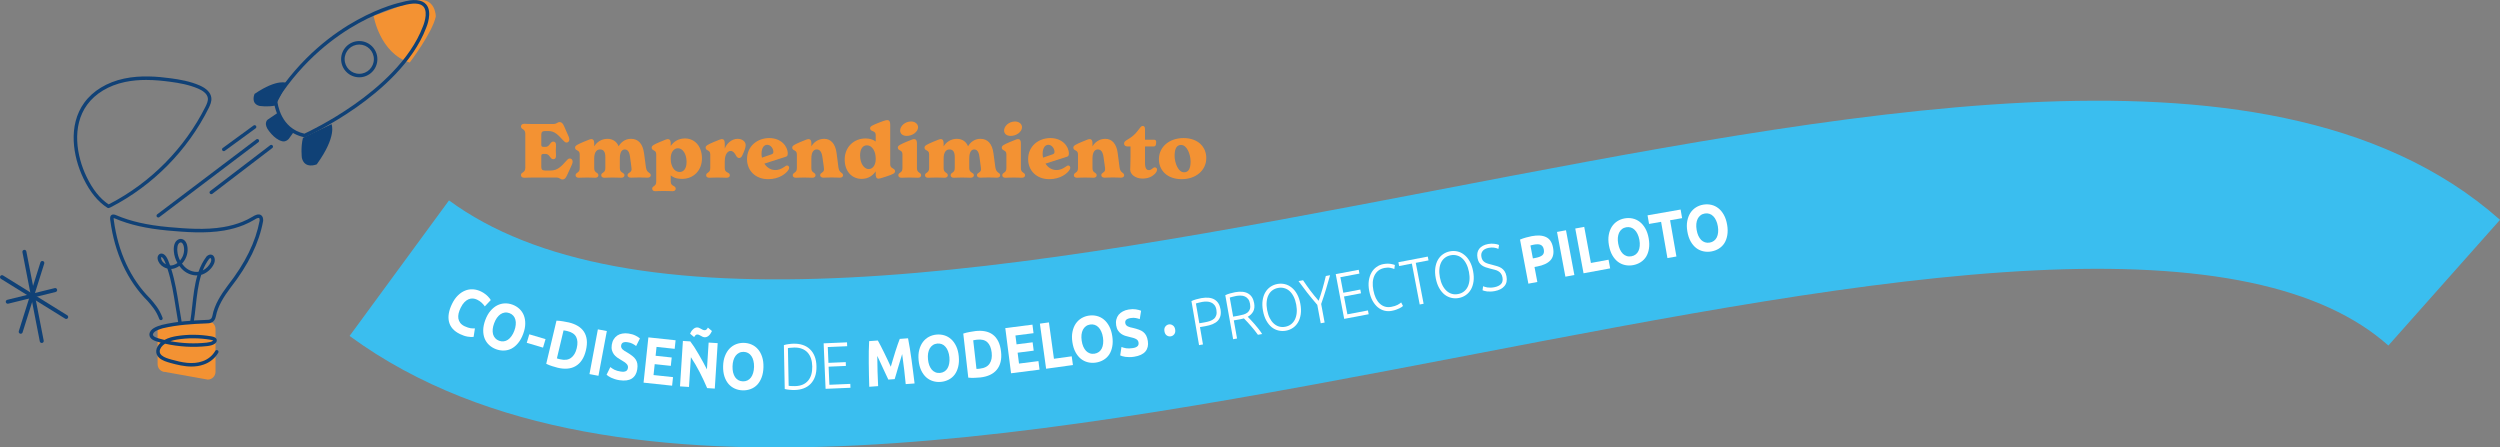 <svg xmlns:inkscape="http://www.inkscape.org/namespaces/inkscape" xmlns:sodipodi="http://sodipodi.sourceforge.net/DTD/sodipodi-0.dtd" xmlns="http://www.w3.org/2000/svg" xmlns:svg="http://www.w3.org/2000/svg" id="Capa_1" viewBox="0 0 3435.55 614.94" sodipodi:docname="Identidad RedCoe_Cinta Emprendimiento.svg" inkscape:version="1.3.2 (091e20e, 2023-11-25)"><rect x="0" y="0" width="3435.55" height="614.94" fill="#808080" stroke="none"/><defs id="defs1"><style id="style1">.cls-1{fill:#104176;}.cls-2{fill:none;stroke:#3abeef;stroke-miterlimit:10;stroke-width:231px;}.cls-3{font-family:Ubuntu-Bold, Ubuntu;}.cls-3,.cls-4{fill:#fff;font-size:90.29px;}.cls-3,.cls-5{font-weight:700;}.cls-6{letter-spacing:0em;}.cls-7{letter-spacing:0em;}.cls-4{font-family:Ubuntu-Light, Ubuntu;font-weight:300;}.cls-8,.cls-5{fill:#f39233;}.cls-5{font-family:NewSpirit-Bold, 'New Spirit';font-size:102.69px;}.cls-9{letter-spacing:0em;}</style></defs><path class="cls-2" d="M548.72,368.53c611.01,448.13,2297.51-435.39,2810.13,19.94" id="path1"></path><path d="m 35.755,1.264 q -15.259,0 -23.295,-8.487 Q 4.514,-15.71 4.514,-31.331 q 0,-7.765 2.438,-13.814 2.438,-6.14 6.681,-10.293 4.244,-4.244 10.112,-6.411 5.869,-2.167 12.731,-2.167 3.973,0 7.223,0.632 3.25,0.542 5.688,1.354 2.438,0.722 4.063,1.535 1.625,0.813 2.348,1.264 l -4.063,11.377 q -2.889,-1.535 -6.772,-2.618 -3.792,-1.083 -8.668,-1.083 -3.25,0 -6.411,1.083 -3.07,1.083 -5.508,3.521 -2.348,2.348 -3.792,6.14 -1.445,3.792 -1.445,9.21 0,4.334 0.903,8.126 0.993,3.702 3.07,6.411 2.167,2.709 5.598,4.334 3.431,1.535 8.307,1.535 3.07,0 5.508,-0.361 2.438,-0.361 4.334,-0.813 1.896,-0.542 3.341,-1.174 1.445,-0.632 2.618,-1.174 l 3.882,11.286 q -2.98,1.806 -8.397,3.25 -5.417,1.445 -12.55,1.445 z" id="text1" class="cls-3" style="font-weight:700;font-size:90.29px;font-family:Ubuntu-Bold, Ubuntu;fill:#ffffff" transform="translate(603.93 444.05) rotate(25.82) scale(.89 1)" aria-label="C"></path><path d="m 19.051,-31.331 q 0,4.605 1.083,8.307 1.174,3.702 3.25,6.411 2.167,2.618 5.237,4.063 3.07,1.445 7.043,1.445 3.882,0 6.952,-1.445 3.16,-1.445 5.237,-4.063 2.167,-2.709 3.25,-6.411 1.174,-3.702 1.174,-8.307 0,-4.605 -1.174,-8.307 -1.083,-3.792 -3.25,-6.411 -2.077,-2.709 -5.237,-4.153 -3.07,-1.445 -6.952,-1.445 -3.973,0 -7.043,1.535 -3.07,1.445 -5.237,4.153 -2.077,2.618 -3.25,6.411 -1.083,3.702 -1.083,8.216 z m 47.763,0 q 0,8.036 -2.438,14.176 -2.348,6.049 -6.501,10.203 Q 53.723,-2.889 47.944,-0.813 42.256,1.264 35.665,1.264 q -6.411,0 -12.099,-2.077 Q 17.877,-2.889 13.634,-6.952 9.39,-11.106 6.952,-17.155 4.514,-23.295 4.514,-31.331 q 0,-8.036 2.528,-14.085 2.528,-6.14 6.772,-10.293 4.334,-4.153 9.932,-6.23 5.688,-2.077 11.918,-2.077 6.411,0 12.099,2.077 5.688,2.077 9.932,6.23 4.244,4.153 6.681,10.293 2.438,6.049 2.438,14.085 z" id="text2" class="cls-3" style="font-weight:700;font-size:90.29px;font-family:Ubuntu-Bold, Ubuntu;fill:#ffffff" transform="translate(652.25 467.56) rotate(20.47) scale(.89 1)" aria-label="O"></path><path d="m 2.257,-33.046 h 26.184 v 12.189 H 2.257 Z" id="text3" class="cls-3" style="font-weight:700;font-size:90.29px;font-family:Ubuntu-Bold, Ubuntu;fill:#ffffff" transform="translate(716.02 490.51) rotate(16.54) scale(.89 1)" aria-label="-"></path><path d="m 21.308,-11.467 q 0.993,0.09 2.257,0.181 1.354,0 3.16,0 10.564,0 15.62,-5.327 5.147,-5.327 5.147,-14.717 0,-9.842 -4.876,-14.898 -4.876,-5.056 -15.44,-5.056 -1.445,0 -2.98,0.09 -1.535,0 -2.889,0.181 z m 40.721,-19.864 q 0,8.126 -2.528,14.176 -2.528,6.049 -7.223,10.022 Q 47.673,-3.16 40.992,-1.174 34.31,0.813 26.004,0.813 22.211,0.813 17.155,0.451 12.099,0.181 7.223,-0.813 V -61.758 q 4.876,-0.903 10.112,-1.174 5.327,-0.361 9.119,-0.361 8.036,0 14.537,1.806 6.591,1.806 11.286,5.688 4.695,3.882 7.223,9.932 2.528,6.049 2.528,14.537 z" id="text4" class="cls-3" style="font-weight:700;font-size:90.29px;font-family:Ubuntu-Bold, Ubuntu;fill:#ffffff" transform="translate(744.2 499.25) rotate(13.36) scale(.89 1)" aria-label="D"></path><path d="M 7.223,-62.571 H 21.308 V 0 H 7.223 Z" id="text5" class="cls-3" style="font-weight:700;font-size:90.29px;font-family:Ubuntu-Bold, Ubuntu;fill:#ffffff" transform="translate(803.76 512.92) rotate(10.62) scale(.89 1)" aria-label="I"></path><path d="m 24.288,-10.745 q 2.98,0 4.876,-0.451 1.986,-0.542 3.16,-1.354 1.174,-0.903 1.625,-2.077 0.451,-1.174 0.451,-2.618 0,-3.07 -2.889,-5.056 -2.889,-2.077 -9.932,-4.424 -3.07,-1.083 -6.14,-2.438 -3.07,-1.445 -5.508,-3.521 -2.438,-2.167 -3.973,-5.147 -1.535,-3.07 -1.535,-7.404 0,-4.334 1.625,-7.765 1.625,-3.521 4.605,-5.959 2.98,-2.438 7.223,-3.702 4.244,-1.354 9.571,-1.354 6.32,0 10.925,1.354 4.605,1.354 7.584,2.98 l -4.063,11.106 q -2.618,-1.354 -5.869,-2.348 -3.16,-1.083 -7.675,-1.083 -5.056,0 -7.313,1.445 -2.167,1.354 -2.167,4.244 0,1.716 0.813,2.889 0.813,1.174 2.257,2.167 1.535,0.903 3.431,1.716 1.986,0.722 4.334,1.535 4.876,1.806 8.487,3.612 3.612,1.716 5.959,4.063 2.438,2.348 3.612,5.508 1.174,3.16 1.174,7.675 0,8.758 -6.14,13.634 -6.14,4.785 -18.509,4.785 -4.153,0 -7.494,-0.542 Q 13.453,0.271 10.835,-0.451 8.307,-1.174 6.411,-1.986 4.605,-2.799 3.341,-3.521 l 3.973,-11.196 q 2.799,1.535 6.862,2.799 4.153,1.174 10.112,1.174 z" id="text6" class="cls-3" style="font-weight:700;font-size:90.29px;font-family:Ubuntu-Bold, Ubuntu;fill:#ffffff" transform="translate(830.1 518.02) rotate(8.53) scale(.89 1)" aria-label="S"></path><path d="M 7.223,0 V -62.571 H 49.479 v 11.828 H 21.308 v 12.279 h 25.01 v 11.557 H 21.308 v 15.078 H 51.556 V 0 Z" id="text7" class="cls-3" style="font-weight:700;font-size:90.29px;font-family:Ubuntu-Bold, Ubuntu;fill:#ffffff" transform="translate(878 525.16) rotate(6.08) scale(.89 1)" aria-label="E"></path><path d="M 49.208,0 Q 43.159,-10.745 36.116,-21.218 29.073,-31.692 21.128,-40.992 V 0 H 7.223 V -62.571 H 18.69 q 2.98,2.98 6.591,7.313 3.612,4.334 7.313,9.3 3.792,4.876 7.494,10.203 3.702,5.237 6.952,10.112 V -62.571 H 61.036 V 0 Z m 1.806,-78.733 q -0.542,1.354 -1.535,2.98 -0.903,1.625 -2.257,3.07 -1.354,1.354 -3.07,2.257 -1.716,0.903 -3.792,0.903 -1.625,0 -3.07,-0.451 -1.354,-0.542 -2.709,-1.083 -1.354,-0.632 -2.709,-1.083 -1.354,-0.542 -2.799,-0.542 -1.806,0 -2.98,1.174 -1.174,1.174 -1.896,2.709 l -6.591,-4.334 q 0.542,-1.354 1.445,-2.98 0.993,-1.625 2.348,-2.98 1.354,-1.445 3.07,-2.348 1.716,-0.903 3.792,-0.903 1.625,0 2.98,0.542 1.445,0.451 2.799,1.083 1.354,0.542 2.618,1.083 1.354,0.451 2.889,0.451 1.806,0 2.98,-1.174 1.174,-1.174 1.896,-2.709 z" id="text8" class="cls-3" style="font-weight:700;font-size:90.29px;font-family:Ubuntu-Bold, Ubuntu;fill:#ffffff" transform="translate(928.07 530.56) rotate(3.64) scale(.89 1)" aria-label="&#xD1;"></path><path d="m 19.051,-31.331 q 0,4.605 1.083,8.307 1.174,3.702 3.25,6.411 2.167,2.618 5.237,4.063 3.07,1.445 7.043,1.445 3.882,0 6.952,-1.445 3.16,-1.445 5.237,-4.063 2.167,-2.709 3.25,-6.411 1.174,-3.702 1.174,-8.307 0,-4.605 -1.174,-8.307 -1.083,-3.792 -3.25,-6.411 -2.077,-2.709 -5.237,-4.153 -3.07,-1.445 -6.952,-1.445 -3.973,0 -7.043,1.535 -3.07,1.445 -5.237,4.153 -2.077,2.618 -3.25,6.411 -1.083,3.702 -1.083,8.216 z m 47.763,0 q 0,8.036 -2.438,14.176 -2.348,6.049 -6.501,10.203 Q 53.723,-2.889 47.944,-0.813 42.256,1.264 35.665,1.264 q -6.411,0 -12.099,-2.077 Q 17.877,-2.889 13.634,-6.952 9.39,-11.106 6.952,-17.155 4.514,-23.295 4.514,-31.331 q 0,-8.036 2.528,-14.085 2.528,-6.14 6.772,-10.293 4.334,-4.153 9.932,-6.23 5.688,-2.077 11.918,-2.077 6.411,0 12.099,2.077 5.688,2.077 9.932,6.23 4.244,4.153 6.681,10.293 2.438,6.049 2.438,14.085 z" id="text9" class="cls-3" style="font-weight:700;font-size:90.29px;font-family:Ubuntu-Bold, Ubuntu;fill:#ffffff" transform="translate(988.98 534.43) rotate(1.33) scale(.89 1)" aria-label="O"></path><path d="m 57.786,-31.331 q 0,8.036 -2.528,13.995 -2.528,5.959 -7.133,9.932 -4.514,3.973 -10.835,5.959 -6.32,1.986 -13.905,1.986 -3.792,0 -7.946,-0.451 -4.153,-0.361 -7.313,-1.174 v -60.314 q 3.16,-0.903 7.313,-1.264 4.153,-0.451 7.946,-0.451 7.584,0 13.905,1.986 6.32,1.986 10.835,5.959 4.605,3.973 7.133,9.932 2.528,5.959 2.528,13.905 z M 14.266,-5.417 q 0.542,0.09 2.709,0.361 2.257,0.271 7.133,0.271 6.772,0 11.828,-1.806 5.056,-1.896 8.487,-5.327 3.431,-3.431 5.147,-8.307 1.716,-4.966 1.716,-11.106 0,-6.14 -1.716,-11.015 -1.716,-4.876 -5.147,-8.307 -3.431,-3.431 -8.487,-5.237 -5.056,-1.896 -11.828,-1.896 -4.876,0 -7.133,0.271 -2.167,0.271 -2.709,0.361 z" id="text11" class="cls-4" style="font-weight:300;font-size:90.29px;font-family:Ubuntu-Light, Ubuntu;fill:#ffffff" transform="translate(1071.2 535.81) rotate(-1.12) scale(.89 1)" aria-label="D"></path><path d="M 8.126,0 V -62.571 H 44.242 v 5.327 H 14.266 v 21.76 h 26.726 v 5.237 H 14.266 V -5.327 H 46.59 V 0 Z" id="text12" class="cls-4" style="font-weight:300;font-size:90.29px;font-family:Ubuntu-Light, Ubuntu;fill:#ffffff" transform="translate(1127.31 534.64) rotate(-2.45) scale(.89 1)" aria-label="E"></path><path d="m 23.837,-62.571 q 1.625,2.98 3.702,7.404 2.167,4.334 4.424,9.48 2.348,5.056 4.605,10.383 2.257,5.327 4.244,10.022 1.986,-4.695 4.244,-10.022 2.257,-5.327 4.515,-10.383 2.348,-5.147 4.424,-9.48 2.167,-4.424 3.792,-7.404 h 12.821 q 0.903,6.23 1.625,13.995 0.813,7.675 1.354,16.072 0.632,8.307 1.083,16.704 0.542,8.397 0.903,15.801 h -13.724 q -0.271,-9.119 -0.722,-19.864 -0.451,-10.745 -1.354,-21.67 -1.625,3.792 -3.612,8.397 -1.986,4.605 -3.973,9.21 -1.896,4.605 -3.702,8.848 -1.806,4.153 -3.07,7.133 H 35.574 Q 34.31,-10.925 32.504,-15.078 q -1.806,-4.244 -3.792,-8.848 -1.896,-4.605 -3.882,-9.21 -1.986,-4.605 -3.612,-8.397 -0.903,10.925 -1.354,21.67 Q 19.412,-9.119 19.141,0 H 5.417 q 0.361,-7.404 0.813,-15.801 0.542,-8.397 1.083,-16.704 0.632,-8.397 1.354,-16.072 0.813,-7.765 1.716,-13.995 z" id="text14" class="cls-3" style="font-weight:700;font-size:90.29px;font-family:Ubuntu-Bold, Ubuntu;fill:#ffffff" transform="translate(1189.76 531.87) rotate(-4.19) scale(.89 1)" aria-label="M"></path><path d="m 19.051,-31.331 q 0,4.605 1.083,8.307 1.174,3.702 3.25,6.411 2.167,2.618 5.237,4.063 3.07,1.445 7.043,1.445 3.882,0 6.952,-1.445 3.16,-1.445 5.237,-4.063 2.167,-2.709 3.25,-6.411 1.174,-3.702 1.174,-8.307 0,-4.605 -1.174,-8.307 -1.083,-3.792 -3.25,-6.411 -2.077,-2.709 -5.237,-4.153 -3.07,-1.445 -6.952,-1.445 -3.973,0 -7.043,1.535 -3.07,1.445 -5.237,4.153 -2.077,2.618 -3.25,6.411 -1.083,3.702 -1.083,8.216 z m 47.763,0 q 0,8.036 -2.438,14.176 -2.348,6.049 -6.501,10.203 Q 53.723,-2.889 47.944,-0.813 42.256,1.264 35.665,1.264 q -6.411,0 -12.099,-2.077 Q 17.877,-2.889 13.634,-6.952 9.39,-11.106 6.952,-17.155 4.514,-23.295 4.514,-31.331 q 0,-8.036 2.528,-14.085 2.528,-6.14 6.772,-10.293 4.334,-4.153 9.932,-6.23 5.688,-2.077 11.918,-2.077 6.411,0 12.099,2.077 5.688,2.077 9.932,6.23 4.244,4.153 6.681,10.293 2.438,6.049 2.438,14.085 z" id="text15" class="cls-3" style="font-weight:700;font-size:90.29px;font-family:Ubuntu-Bold, Ubuntu;fill:#ffffff" transform="translate(1261.36 526.56) rotate(-5.48) scale(.89 1)" aria-label="O"></path><path d="m 21.308,-11.467 q 0.993,0.09 2.257,0.181 1.354,0 3.16,0 10.564,0 15.62,-5.327 5.147,-5.327 5.147,-14.717 0,-9.842 -4.876,-14.898 -4.876,-5.056 -15.44,-5.056 -1.445,0 -2.98,0.09 -1.535,0 -2.889,0.181 z m 40.721,-19.864 q 0,8.126 -2.528,14.176 -2.528,6.049 -7.223,10.022 Q 47.673,-3.16 40.992,-1.174 34.31,0.813 26.004,0.813 22.211,0.813 17.155,0.451 12.099,0.181 7.223,-0.813 V -61.758 q 4.876,-0.903 10.112,-1.174 5.327,-0.361 9.119,-0.361 8.036,0 14.537,1.806 6.591,1.806 11.286,5.688 4.695,3.882 7.223,9.932 2.528,6.049 2.528,14.537 z" id="text16" class="cls-3" style="font-weight:700;font-size:90.29px;font-family:Ubuntu-Bold, Ubuntu;fill:#ffffff" transform="translate(1324.33 520.49) rotate(-6.49) scale(.89 1)" aria-label="D"></path><path d="M 7.223,0 V -62.571 H 49.479 v 11.828 H 21.308 v 12.279 h 25.01 v 11.557 H 21.308 v 15.078 H 51.556 V 0 Z" id="text17" class="cls-3" style="font-weight:700;font-size:90.29px;font-family:Ubuntu-Bold, Ubuntu;fill:#ffffff" transform="translate(1383.03 513.77) rotate(-7.26) scale(.89 1)" aria-label="E"></path><path d="M 49.027,-12.099 V 0 H 7.223 V -62.571 H 21.308 v 50.472 z" id="text18" class="cls-3" style="font-weight:700;font-size:90.29px;font-family:Ubuntu-Bold, Ubuntu;fill:#ffffff" transform="translate(1431.22 507.61) rotate(-7.86) scale(.89 1)" aria-label="L"></path><path d="m 19.051,-31.331 q 0,4.605 1.083,8.307 1.174,3.702 3.25,6.411 2.167,2.618 5.237,4.063 3.07,1.445 7.043,1.445 3.882,0 6.952,-1.445 3.16,-1.445 5.237,-4.063 2.167,-2.709 3.25,-6.411 1.174,-3.702 1.174,-8.307 0,-4.605 -1.174,-8.307 -1.083,-3.792 -3.25,-6.411 -2.077,-2.709 -5.237,-4.153 -3.07,-1.445 -6.952,-1.445 -3.973,0 -7.043,1.535 -3.07,1.445 -5.237,4.153 -2.077,2.618 -3.25,6.411 -1.083,3.702 -1.083,8.216 z m 47.763,0 q 0,8.036 -2.438,14.176 -2.348,6.049 -6.501,10.203 Q 53.723,-2.889 47.944,-0.813 42.256,1.264 35.665,1.264 q -6.411,0 -12.099,-2.077 Q 17.877,-2.889 13.634,-6.952 9.39,-11.106 6.952,-17.155 4.514,-23.295 4.514,-31.331 q 0,-8.036 2.528,-14.085 2.528,-6.14 6.772,-10.293 4.334,-4.153 9.932,-6.23 5.688,-2.077 11.918,-2.077 6.411,0 12.099,2.077 5.688,2.077 9.932,6.23 4.244,4.153 6.681,10.293 2.438,6.049 2.438,14.085 z" id="text19" class="cls-3" style="font-weight:700;font-size:90.29px;font-family:Ubuntu-Bold, Ubuntu;fill:#ffffff" transform="translate(1474.31 501.71) rotate(-8.45) scale(.89 1)" aria-label="O"></path><path d="m 24.288,-10.745 q 2.98,0 4.876,-0.451 1.986,-0.542 3.16,-1.354 1.174,-0.903 1.625,-2.077 0.451,-1.174 0.451,-2.618 0,-3.07 -2.889,-5.056 -2.889,-2.077 -9.932,-4.424 -3.07,-1.083 -6.14,-2.438 -3.07,-1.445 -5.508,-3.521 -2.438,-2.167 -3.973,-5.147 -1.535,-3.07 -1.535,-7.404 0,-4.334 1.625,-7.765 1.625,-3.521 4.605,-5.959 2.98,-2.438 7.223,-3.702 4.244,-1.354 9.571,-1.354 6.32,0 10.925,1.354 4.605,1.354 7.584,2.98 l -4.063,11.106 q -2.618,-1.354 -5.869,-2.348 -3.16,-1.083 -7.675,-1.083 -5.056,0 -7.313,1.445 -2.167,1.354 -2.167,4.244 0,1.716 0.813,2.889 0.813,1.174 2.257,2.167 1.535,0.903 3.431,1.716 1.986,0.722 4.334,1.535 4.876,1.806 8.487,3.612 3.612,1.716 5.959,4.063 2.438,2.348 3.612,5.508 1.174,3.16 1.174,7.675 0,8.758 -6.14,13.634 -6.14,4.785 -18.509,4.785 -4.153,0 -7.494,-0.542 Q 13.453,0.271 10.835,-0.451 8.307,-1.174 6.411,-1.986 4.605,-2.799 3.341,-3.521 l 3.973,-11.196 q 2.799,1.535 6.862,2.799 4.153,1.174 10.112,1.174 z" id="text20" class="cls-3" style="font-weight:700;font-size:90.29px;font-family:Ubuntu-Bold, Ubuntu;fill:#ffffff" transform="translate(1537.02 492.35) rotate(-8.99) scale(.89 1)" aria-label="S"></path><path d="m 19.503,-26.636 q 0,4.063 -2.618,6.23 -2.528,2.077 -5.779,2.077 -3.25,0 -5.869,-2.077 Q 2.709,-22.573 2.709,-26.636 q 0,-4.063 2.528,-6.14 2.618,-2.167 5.869,-2.167 3.25,0 5.779,2.167 2.618,2.077 2.618,6.14 z" id="text22" class="cls-3" style="font-weight:700;font-size:90.29px;font-family:Ubuntu-Bold, Ubuntu;fill:#ffffff" transform="translate(1602.18 481.91) rotate(-9.43) scale(.89 1)" aria-label="&#xB7;"></path><path d="m 23.927,-63.113 q 13.273,0 19.774,5.056 6.501,5.056 6.501,14.356 0,5.327 -1.896,9.119 -1.896,3.702 -5.417,6.049 -3.521,2.257 -8.668,3.341 -5.056,0.993 -11.467,0.993 H 14.266 V 0 H 8.126 v -61.397 q 3.25,-0.903 7.584,-1.264 4.424,-0.451 8.216,-0.451 z m 0.271,5.327 q -3.431,0 -5.869,0.271 -2.348,0.181 -4.063,0.361 v 27.629 h 7.765 q 4.966,0 8.939,-0.542 4.063,-0.632 6.862,-2.167 2.889,-1.625 4.424,-4.424 1.535,-2.799 1.535,-7.133 0,-4.153 -1.716,-6.862 -1.625,-2.709 -4.424,-4.244 -2.709,-1.625 -6.23,-2.257 -3.521,-0.632 -7.223,-0.632 z" id="text24" class="cls-4" style="font-weight:300;font-size:90.29px;font-family:Ubuntu-Light, Ubuntu;fill:#ffffff" transform="translate(1640.64 475.51) rotate(-9.8) scale(.89 1)" aria-label="P"></path><path d="m 49.84,-43.791 q 0,7.043 -3.702,11.106 -3.702,4.063 -9.751,5.869 1.445,1.806 3.702,4.876 2.348,3.07 4.785,6.772 2.438,3.612 4.785,7.584 Q 52.007,-3.612 53.632,0 H 47.041 Q 45.145,-3.612 42.888,-7.223 40.721,-10.835 38.373,-14.176 q -2.257,-3.431 -4.424,-6.32 -2.167,-2.889 -3.792,-5.056 -2.889,0.271 -5.779,0.271 H 14.266 V 0 H 8.126 v -61.397 q 3.25,-0.903 7.584,-1.264 4.424,-0.451 8.126,-0.451 12.911,0 19.412,4.876 6.591,4.876 6.591,14.446 z M 24.559,-57.786 q -3.431,0 -6.049,0.271 -2.528,0.181 -4.244,0.361 v 26.636 h 8.487 q 4.244,0 8.036,-0.361 3.792,-0.451 6.591,-1.806 2.799,-1.445 4.424,-4.063 1.625,-2.618 1.625,-7.133 0,-4.153 -1.625,-6.862 -1.625,-2.709 -4.244,-4.244 -2.618,-1.625 -6.049,-2.167 -3.341,-0.632 -6.952,-0.632 z" id="text25" class="cls-4" style="font-weight:300;font-size:90.29px;font-family:Ubuntu-Light, Ubuntu;fill:#ffffff" transform="translate(1687.47 467.41) rotate(-10.1) scale(.89 1)" aria-label="R"></path><path d="m 64.286,-31.331 q 0,8.036 -2.348,14.176 -2.348,6.14 -6.411,10.293 Q 51.556,-2.799 46.228,-0.722 40.901,1.354 34.942,1.354 q -5.959,0 -11.286,-2.077 Q 18.329,-2.799 14.266,-6.862 10.293,-11.015 7.946,-17.155 q -2.348,-6.14 -2.348,-14.176 0,-8.036 2.348,-14.085 2.348,-6.14 6.32,-10.203 4.063,-4.153 9.39,-6.23 5.327,-2.077 11.286,-2.077 5.959,0 11.286,2.077 5.327,2.077 9.3,6.23 4.063,4.063 6.411,10.203 2.348,6.049 2.348,14.085 z m -6.501,0 q 0,-6.32 -1.625,-11.286 -1.625,-5.056 -4.605,-8.578 -2.98,-3.521 -7.223,-5.327 -4.153,-1.896 -9.39,-1.896 -5.237,0 -9.48,1.896 -4.153,1.806 -7.133,5.327 -2.98,3.521 -4.605,8.578 -1.625,4.966 -1.625,11.286 0,6.32 1.625,11.377 1.625,4.966 4.605,8.487 2.98,3.521 7.133,5.417 4.244,1.896 9.48,1.896 5.237,0 9.39,-1.896 4.244,-1.896 7.223,-5.417 2.98,-3.521 4.605,-8.487 1.625,-5.056 1.625,-11.377 z" id="text26" class="cls-4" style="font-weight:300;font-size:90.29px;font-family:Ubuntu-Light, Ubuntu;fill:#ffffff" transform="translate(1736.35 458.72) rotate(-10.37) scale(.89 1)" aria-label="O"></path><path d="M 22.663,0 V -25.733 Q 16.252,-35.574 10.835,-44.694 5.508,-53.903 0.903,-62.571 H 8.036 q 3.792,7.946 8.307,16.162 4.605,8.126 9.571,15.53 4.785,-7.404 9.39,-15.53 4.605,-8.216 8.487,-16.162 h 6.681 q -4.785,8.578 -10.112,17.877 -5.327,9.21 -11.557,18.78 V 0 Z" id="text27" class="cls-4" style="font-weight:300;font-size:90.29px;font-family:Ubuntu-Light, Ubuntu;fill:#ffffff" transform="translate(1795.13 447.94) rotate(-10.57) scale(.89 1)" aria-label="Y"></path><path d="M 8.126,0 V -62.571 H 44.242 v 5.327 H 14.266 v 21.76 h 26.726 v 5.237 H 14.266 V -5.327 H 46.59 V 0 Z" id="text28" class="cls-4" style="font-weight:300;font-size:90.29px;font-family:Ubuntu-Light, Ubuntu;fill:#ffffff" transform="translate(1840.11 439.54) rotate(-10.71) scale(.89 1)" aria-label="E"></path><path d="m 34.13,1.354 q -6.049,0 -11.286,-2.167 Q 17.697,-2.98 13.814,-7.133 10.022,-11.286 7.765,-17.336 q -2.167,-6.14 -2.167,-13.995 0,-7.855 2.348,-13.905 2.438,-6.14 6.411,-10.293 3.973,-4.153 9.21,-6.23 5.237,-2.167 10.925,-2.167 3.521,0 6.411,0.451 2.889,0.451 5.056,1.174 2.167,0.632 3.702,1.354 1.535,0.632 2.348,1.174 l -1.986,5.327 q -2.257,-1.354 -5.779,-2.618 -3.431,-1.354 -8.578,-1.354 -5.869,0 -10.293,1.986 -4.334,1.986 -7.313,5.598 -2.98,3.612 -4.514,8.578 -1.445,4.966 -1.445,11.015 0,6.23 1.445,11.286 1.535,4.966 4.424,8.487 2.889,3.521 7.043,5.417 4.244,1.896 9.661,1.896 5.959,0 9.932,-1.083 4.063,-1.174 6.14,-2.348 l 1.716,5.237 q -0.632,0.451 -2.167,1.083 Q 48.757,-0.722 46.409,-0.09 44.062,0.542 40.992,0.903 37.922,1.354 34.13,1.354 Z" id="text29" class="cls-4" style="font-weight:300;font-size:90.29px;font-family:Ubuntu-Light, Ubuntu;fill:#ffffff" transform="translate(1882.58 431.52) rotate(-10.8) scale(.89 1)" aria-label="C"></path><path d="m 47.854,-62.571 v 5.327 H 27.809 V 0 H 21.67 V -57.244 H 1.625 v -5.327 z" id="text30" class="cls-4" style="font-weight:300;font-size:90.29px;font-family:Ubuntu-Light, Ubuntu;fill:#ffffff" transform="translate(1932.05 422.08) rotate(-10.86) scale(.89 1)" aria-label="T"></path><path d="m 64.286,-31.331 q 0,8.036 -2.348,14.176 -2.348,6.14 -6.411,10.293 Q 51.556,-2.799 46.228,-0.722 40.901,1.354 34.942,1.354 q -5.959,0 -11.286,-2.077 Q 18.329,-2.799 14.266,-6.862 10.293,-11.015 7.946,-17.155 q -2.348,-6.14 -2.348,-14.176 0,-8.036 2.348,-14.085 2.348,-6.14 6.32,-10.203 4.063,-4.153 9.39,-6.23 5.327,-2.077 11.286,-2.077 5.959,0 11.286,2.077 5.327,2.077 9.3,6.23 4.063,4.063 6.411,10.203 2.348,6.049 2.348,14.085 z m -6.501,0 q 0,-6.32 -1.625,-11.286 -1.625,-5.056 -4.605,-8.578 -2.98,-3.521 -7.223,-5.327 -4.153,-1.896 -9.39,-1.896 -5.237,0 -9.48,1.896 -4.153,1.806 -7.133,5.327 -2.98,3.521 -4.605,8.578 -1.625,4.966 -1.625,11.286 0,6.32 1.625,11.377 1.625,4.966 4.605,8.487 2.98,3.521 7.133,5.417 4.244,1.896 9.48,1.896 5.237,0 9.39,-1.896 4.244,-1.896 7.223,-5.417 2.98,-3.521 4.605,-8.487 1.625,-5.056 1.625,-11.377 z" id="text31" class="cls-4" style="font-weight:300;font-size:90.29px;font-family:Ubuntu-Light, Ubuntu;fill:#ffffff" transform="translate(1974.05 414.02) rotate(-10.87) scale(.89 1)" aria-label="O"></path><path d="m 21.579,-3.973 q 7.313,0 11.377,-2.618 4.063,-2.709 4.063,-8.668 0,-3.431 -1.354,-5.688 -1.264,-2.348 -3.431,-3.882 -2.167,-1.625 -4.966,-2.709 -2.799,-1.174 -5.869,-2.438 -3.882,-1.535 -6.952,-3.16 -3.07,-1.625 -5.237,-3.612 -2.167,-2.077 -3.341,-4.695 -1.083,-2.618 -1.083,-6.14 0,-8.036 5.327,-12.189 5.327,-4.153 14.808,-4.153 2.528,0 4.966,0.361 2.438,0.361 4.514,0.993 2.167,0.542 3.882,1.264 1.806,0.722 2.98,1.535 l -2.167,5.147 q -2.618,-1.806 -6.411,-2.889 -3.702,-1.083 -8.036,-1.083 -2.98,0 -5.508,0.632 -2.438,0.542 -4.244,1.896 -1.806,1.264 -2.889,3.25 -0.993,1.986 -0.993,4.785 0,2.889 1.083,4.876 1.083,1.986 2.98,3.431 1.986,1.445 4.605,2.618 2.618,1.174 5.688,2.438 3.702,1.535 6.952,3.07 3.341,1.535 5.779,3.612 2.438,2.077 3.882,5.056 1.445,2.98 1.445,7.313 0,8.487 -5.959,12.731 -5.869,4.244 -15.981,4.244 -3.612,0 -6.591,-0.451 Q 11.918,0.451 9.571,-0.181 7.223,-0.903 5.598,-1.625 3.973,-2.348 3.07,-2.889 l 1.986,-5.327 q 0.903,0.542 2.438,1.264 1.535,0.722 3.612,1.445 2.077,0.632 4.695,1.083 2.618,0.451 5.779,0.451 z" id="text32" class="cls-4" style="font-weight:300;font-size:90.29px;font-family:Ubuntu-Light, Ubuntu;fill:#ffffff" transform="translate(2035.21 402.27) rotate(-10.83) scale(.89 1)" aria-label="S"></path><path d="m 26.004,-63.293 q 13.995,0 21.489,4.966 7.494,4.876 7.494,16.072 0,11.286 -7.584,16.342 -7.584,4.966 -21.67,4.966 H 21.308 V 0 H 7.223 v -61.668 q 4.605,-0.903 9.751,-1.264 5.147,-0.361 9.029,-0.361 z m 0.903,12.009 q -1.535,0 -3.07,0.09 -1.445,0.09 -2.528,0.181 v 18.058 h 4.424 q 7.313,0 11.015,-1.986 3.702,-1.986 3.702,-7.404 0,-2.618 -0.993,-4.334 -0.903,-1.716 -2.709,-2.709 -1.716,-1.083 -4.244,-1.445 -2.528,-0.451 -5.598,-0.451 z" id="text34" class="cls-3" style="font-weight:700;font-size:90.29px;font-family:Ubuntu-Bold, Ubuntu;fill:#ffffff" transform="translate(2094.01 391.02) rotate(-10.72) scale(.89 1)" aria-label="P"></path><path d="M 7.223,-62.571 H 21.308 V 0 H 7.223 Z" id="text35" class="cls-3" style="font-weight:700;font-size:90.29px;font-family:Ubuntu-Bold, Ubuntu;fill:#ffffff" transform="translate(2144.88 381.41) rotate(-10.61) scale(.89 1)" aria-label="I"></path><path d="M 49.027,-12.099 V 0 H 7.223 V -62.571 H 21.308 v 50.472 z" id="text36" class="cls-3" style="font-weight:700;font-size:90.29px;font-family:Ubuntu-Bold, Ubuntu;fill:#ffffff" transform="translate(2169.81 376.73) rotate(-10.48) scale(.89 1)" aria-label="L"></path><path d="m 19.051,-31.331 q 0,4.605 1.083,8.307 1.174,3.702 3.25,6.411 2.167,2.618 5.237,4.063 3.07,1.445 7.043,1.445 3.882,0 6.952,-1.445 3.16,-1.445 5.237,-4.063 2.167,-2.709 3.25,-6.411 1.174,-3.702 1.174,-8.307 0,-4.605 -1.174,-8.307 -1.083,-3.792 -3.25,-6.411 -2.077,-2.709 -5.237,-4.153 -3.07,-1.445 -6.952,-1.445 -3.973,0 -7.043,1.535 -3.07,1.445 -5.237,4.153 -2.077,2.618 -3.25,6.411 -1.083,3.702 -1.083,8.216 z m 47.763,0 q 0,8.036 -2.438,14.176 -2.348,6.049 -6.501,10.203 Q 53.723,-2.889 47.944,-0.813 42.256,1.264 35.665,1.264 q -6.411,0 -12.099,-2.077 Q 17.877,-2.889 13.634,-6.952 9.39,-11.106 6.952,-17.155 4.514,-23.295 4.514,-31.331 q 0,-8.036 2.528,-14.085 2.528,-6.14 6.772,-10.293 4.334,-4.153 9.932,-6.23 5.688,-2.077 11.918,-2.077 6.411,0 12.099,2.077 5.688,2.077 9.932,6.23 4.244,4.153 6.681,10.293 2.438,6.049 2.438,14.085 z" id="text37" class="cls-3" style="font-weight:700;font-size:90.29px;font-family:Ubuntu-Bold, Ubuntu;fill:#ffffff" transform="translate(2212.67 368.77) rotate(-10.24) scale(.89 1)" aria-label="O"></path><path d="m 53.632,-62.571 v 12.009 H 34.762 V 0 H 20.676 V -50.562 H 1.806 v -12.009 z" id="text38" class="cls-3" style="font-weight:700;font-size:90.29px;font-family:Ubuntu-Bold, Ubuntu;fill:#ffffff" transform="translate(2273.3 357.82) rotate(-9.93) scale(.89 1)" aria-label="T"></path><path d="m 19.051,-31.331 q 0,4.605 1.083,8.307 1.174,3.702 3.25,6.411 2.167,2.618 5.237,4.063 3.07,1.445 7.043,1.445 3.882,0 6.952,-1.445 3.16,-1.445 5.237,-4.063 2.167,-2.709 3.25,-6.411 1.174,-3.702 1.174,-8.307 0,-4.605 -1.174,-8.307 -1.083,-3.792 -3.25,-6.411 -2.077,-2.709 -5.237,-4.153 -3.07,-1.445 -6.952,-1.445 -3.973,0 -7.043,1.535 -3.07,1.445 -5.237,4.153 -2.077,2.618 -3.25,6.411 -1.083,3.702 -1.083,8.216 z m 47.763,0 q 0,8.036 -2.438,14.176 -2.348,6.049 -6.501,10.203 Q 53.723,-2.889 47.944,-0.813 42.256,1.264 35.665,1.264 q -6.411,0 -12.099,-2.077 Q 17.877,-2.889 13.634,-6.952 9.39,-11.106 6.952,-17.155 4.514,-23.295 4.514,-31.331 q 0,-8.036 2.528,-14.085 2.528,-6.14 6.772,-10.293 4.334,-4.153 9.932,-6.23 5.688,-2.077 11.918,-2.077 6.411,0 12.099,2.077 5.688,2.077 9.932,6.23 4.244,4.153 6.681,10.293 2.438,6.049 2.438,14.085 z" id="text39" class="cls-3" style="font-weight:700;font-size:90.29px;font-family:Ubuntu-Bold, Ubuntu;fill:#ffffff" transform="translate(2320.02 349.61) rotate(-9.55) scale(.89 1)" aria-label="O"></path><g id="text44" class="cls-5" style="font-weight:700;font-size:102.69px;font-family:NewSpirit-Bold, 'New Spirit';fill:#f39233" transform="translate(712.65 243.96)" aria-label="Emprendimiento"><path d="m 70.548,-26.186 c -1.848,0 -3.081,1.027 -4.724,2.978 -7.496,8.523 -12.734,13.555 -21.565,13.555 h -7.907 c -3.8,0 -5.135,-1.54 -5.135,-4.826 v -15.095 c 0,-2.054 0.719,-2.875 3.286,-2.875 h 2.567 c 5.853,0 6.161,7.291 10.577,7.291 2.362,0 3.8,-1.438 3.8,-4.724 0,-2.465 -0.308,-4.929 -0.308,-7.394 0,-2.465 0.308,-4.929 0.308,-7.394 0,-3.286 -1.438,-4.724 -3.8,-4.724 -4.416,0 -4.724,7.291 -10.577,7.291 h -2.567 c -2.567,0 -3.286,-0.822 -3.286,-2.875 v -14.069 c 0,-3.286 1.335,-4.826 5.135,-4.826 h 4.826 c 8.523,0 12.939,5.237 20.127,12.836 1.746,1.848 2.875,2.978 4.724,2.978 1.848,0 3.697,-1.54 3.697,-4.108 0,-2.567 -1.027,-4.416 -2.773,-8.318 l -4.518,-10.269 c -1.746,-3.902 -3.491,-5.443 -6.059,-5.443 -3.081,0 -3.697,2.67 -8.729,2.67 H 20.23 c -7.188,0 -9.756,-0.308 -12.425,-0.308 -3.183,0 -4.518,1.746 -4.518,3.594 0,4.621 5.956,2.773 5.956,10.166 v 46.621 c 0,7.394 -5.956,5.545 -5.956,10.166 0,1.848 1.335,3.594 4.518,3.594 C 10.577,0.308 13.144,0 20.23,0 h 31.423 c 5.032,0 5.648,2.67 8.729,2.67 2.567,0 4.21,-1.54 6.059,-5.443 l 5.032,-10.988 c 1.848,-3.902 2.773,-5.751 2.773,-8.318 0,-2.567 -1.848,-4.108 -3.697,-4.108 z m 104.436,12.015 -2.567,-19.1 c -1.746,-13.042 -7.804,-19.922 -17.868,-19.922 -8.421,0 -13.966,4.929 -17.047,10.269 -2.67,-6.675 -8.318,-10.269 -15.404,-10.269 -8.318,0 -14.89,4.826 -18.073,10.269 h -0.103 v -4.005 c 0,-3.389 -0.822,-5.853 -3.902,-5.853 -1.232,0 -2.67,0.308 -10.577,3.697 -8.626,3.697 -11.809,5.237 -11.809,7.907 0,5.032 6.367,2.567 6.367,9.242 v 19.1 c 0,7.086 -5.648,5.34 -5.648,9.756 0,1.746 1.232,3.389 4.313,3.389 C 85.233,0.308 87.697,0 93.961,0 c 6.264,0 8.831,0.308 11.399,0.308 3.081,0 4.313,-1.746 4.313,-3.389 0,-4.416 -5.751,-2.67 -5.751,-9.756 v -13.247 c 0,-10.064 4.416,-12.528 8.01,-12.528 5.032,0 7.291,3.389 7.291,10.68 v 15.095 c 0,7.086 -5.648,5.34 -5.648,9.756 0,1.746 1.335,3.389 4.313,3.389 2.567,0 5.135,-0.308 11.296,-0.308 6.572,0 9.242,0.308 12.015,0.308 2.978,0 4.313,-1.746 4.313,-3.389 0,-4.416 -6.367,-2.67 -6.367,-9.756 v -13.247 c 0,-9.756 3.389,-12.528 6.88,-12.528 5.751,0 6.778,7.394 7.188,10.68 l 1.438,10.68 c 0.308,2.259 0.616,4.621 0.616,5.956 0,4.929 -5.545,4.21 -5.545,8.113 0,1.746 1.438,3.389 4.724,3.389 2.67,0 5.032,-0.308 11.501,-0.308 6.059,0 8.523,0.308 11.193,0.308 2.773,0 4.518,-1.335 4.518,-3.183 0,-4.621 -5.443,-2.362 -6.675,-11.193 z m 53.707,-39.536 c -9.345,0 -15.712,4.621 -19.614,10.372 v -3.594 c 0,-1.438 0,-5.853 -3.902,-5.853 -1.438,0 -2.567,0.308 -10.474,3.697 -8.626,3.697 -11.809,5.237 -11.809,7.907 0,5.032 6.264,2.567 6.264,9.242 V 5.648 c 0,7.086 -5.545,5.34 -5.545,9.756 0,1.746 1.232,3.389 4.313,3.389 2.567,0 4.929,-0.308 11.193,-0.308 6.778,0 9.756,0.308 12.528,0.308 2.978,0 4.313,-1.746 4.313,-3.389 0,-4.826 -6.88,-2.875 -6.88,-9.756 v -8.626 c 3.081,2.567 7.188,4.826 15.712,4.826 15.712,0 27.213,-11.707 27.213,-28.034 0,-17.355 -10.372,-27.521 -23.311,-27.521 z m -7.394,46.108 c -7.599,0 -12.22,-8.318 -12.22,-17.765 v -1.438 c 0,-7.599 4.108,-13.452 9.961,-13.452 6.264,0 11.809,7.496 11.809,18.792 0,9.447 -4.21,13.863 -9.55,13.863 z" id="path61"></path><path style="letter-spacing:0em" d="m 300.981,-53.193 c -7.804,0 -14.993,6.161 -17.663,13.452 v -7.188 c 0,-3.389 -0.822,-5.853 -3.902,-5.853 -1.232,0 -2.67,0.308 -10.577,3.697 -8.626,3.697 -11.809,5.237 -11.809,7.907 0,5.032 6.367,2.567 6.367,9.242 v 19.1 c 0,7.086 -5.648,5.34 -5.648,9.756 0,1.746 1.232,3.389 4.313,3.389 C 264.629,0.308 267.094,0 273.358,0 c 6.983,0 9.756,0.308 12.631,0.308 3.081,0 4.313,-1.746 4.313,-3.389 0,-4.826 -6.983,-2.67 -6.983,-9.756 v -9.242 c 0,-10.885 4.724,-14.479 8.113,-14.479 3.183,0 5.237,2.567 7.496,6.572 0.924,1.643 2.259,3.183 4.108,3.183 1.951,0 3.389,-1.335 4.416,-3.594 2.67,-5.751 4.621,-10.474 4.621,-14.171 0,-4.621 -4.416,-8.626 -11.091,-8.626 z" id="path62"></path><path d="m 369.064,-16.533 c -1.13,0 -1.848,0.513 -4.108,2.054 -4.108,2.773 -7.702,4.21 -12.117,4.21 -6.675,0 -11.809,-3.8 -15.095,-8.831 l 28.856,-9.242 c 2.156,-0.719 3.286,-1.13 3.286,-4.724 0,-9.961 -9.139,-21.154 -25.467,-21.154 -16.122,0 -30.499,10.988 -30.499,28.856 0,16.122 11.809,27.624 29.061,27.624 14.993,0 24.851,-7.702 27.932,-12.939 0.616,-1.13 0.924,-1.951 0.924,-2.875 0,-0.924 -0.822,-2.978 -2.773,-2.978 z m -27.316,-28.445 c 4.724,0 8.421,5.237 8.421,9.756 0,1.951 -1.027,2.875 -2.67,3.389 l -13.042,4.518 c -0.411,-1.746 -0.616,-3.491 -0.616,-5.237 0,-7.907 3.183,-12.425 7.907,-12.425 z m 97.761,30.807 -2.465,-19.1 c -1.643,-13.042 -7.804,-19.922 -17.149,-19.922 -8.113,0 -14.377,4.826 -17.457,10.269 h -0.103 v -4.005 c 0,-3.389 -0.822,-5.853 -3.902,-5.853 -1.232,0 -2.67,0.308 -10.577,3.697 -8.626,3.697 -11.809,5.237 -11.809,7.907 0,5.032 6.367,2.567 6.367,9.242 v 19.1 c 0,7.086 -5.648,5.34 -5.648,9.756 0,1.746 1.232,3.389 4.313,3.389 C 383.646,0.308 386.11,0 392.374,0 c 6.264,0 8.831,0.308 11.399,0.308 3.081,0 4.313,-1.746 4.313,-3.389 0,-4.416 -5.751,-2.67 -5.751,-9.756 v -13.247 c 0,-10.064 4.005,-12.528 7.291,-12.528 4.108,0 6.88,2.773 8.01,11.091 l 1.438,10.269 c 0.411,2.773 0.616,4.621 0.616,5.956 0,4.929 -5.237,4.21 -5.237,8.113 0,1.746 1.335,3.389 4.621,3.389 2.567,0 4.929,-0.308 11.296,-0.308 6.264,0 8.523,0.308 11.091,0.308 2.773,0 4.416,-1.335 4.416,-3.183 0,-4.621 -5.237,-2.362 -6.367,-11.193 z m 71.164,-4.108 v -54.734 c 0,-3.081 -0.719,-5.853 -3.902,-5.853 -1.335,0 -2.773,0 -10.885,3.183 -9.653,3.8 -12.836,5.237 -12.836,7.907 0,5.34 7.702,2.567 7.702,9.242 v 9.037 c -3.491,-2.67 -8.113,-4.21 -13.966,-4.21 -16.225,0 -28.651,12.015 -28.651,28.856 0,16.841 10.269,26.699 23.311,26.699 9.139,0 15.403,-4.621 19.306,-10.372 v 4.005 c 0,2.67 0.411,6.059 3.902,6.059 1.13,0 2.978,-0.411 10.372,-2.875 9.242,-3.081 12.323,-4.313 12.323,-7.394 0,-4.518 -6.675,-2.875 -6.675,-9.55 z m -29.575,6.675 c -6.161,0 -11.809,-7.496 -11.809,-18.792 0,-9.447 4.108,-13.863 9.345,-13.863 7.291,0 12.117,8.318 12.117,17.765 v 1.438 c 0,7.599 -3.8,13.452 -9.653,13.452 z m 52.269,-45.594 c 8.421,0 15.609,-5.956 15.609,-11.912 0,-4.621 -4.313,-7.907 -9.55,-7.907 -8.523,0 -15.095,6.367 -15.095,12.425 0,4.21 3.286,7.394 9.037,7.394 z m -7.188,57.506 C 528.747,0.308 531.211,0 537.475,0 c 6.264,0 8.831,0.308 11.399,0.308 3.081,0 4.313,-1.746 4.313,-3.389 0,-4.416 -5.751,-2.67 -5.751,-9.756 v -34.093 c 0,-3.389 -0.822,-5.853 -3.902,-5.853 -1.232,0 -2.67,0.308 -10.577,3.697 -8.626,3.697 -11.809,5.237 -11.809,7.907 0,5.032 6.367,2.567 6.367,9.242 v 19.1 c 0,7.086 -5.648,5.34 -5.648,9.756 0,1.746 1.232,3.389 4.313,3.389 z M 655.158,-14.171 652.591,-33.272 c -1.746,-13.042 -7.804,-19.922 -17.868,-19.922 -8.421,0 -13.966,4.929 -17.047,10.269 -2.67,-6.675 -8.318,-10.269 -15.403,-10.269 -8.318,0 -14.89,4.826 -18.073,10.269 h -0.103 v -4.005 c 0,-3.389 -0.822,-5.853 -3.902,-5.853 -1.232,0 -2.67,0.308 -10.577,3.697 -8.626,3.697 -11.809,5.237 -11.809,7.907 0,5.032 6.367,2.567 6.367,9.242 v 19.1 c 0,7.086 -5.648,5.34 -5.648,9.756 0,1.746 1.232,3.389 4.313,3.389 C 565.407,0.308 567.872,0 574.136,0 c 6.264,0 8.831,0.308 11.399,0.308 3.081,0 4.313,-1.746 4.313,-3.389 0,-4.416 -5.751,-2.67 -5.751,-9.756 v -13.247 c 0,-10.064 4.416,-12.528 8.01,-12.528 5.032,0 7.291,3.389 7.291,10.68 v 15.095 c 0,7.086 -5.648,5.34 -5.648,9.756 0,1.746 1.335,3.389 4.313,3.389 C 600.63,0.308 603.197,0 609.358,0 c 6.572,0 9.242,0.308 12.015,0.308 2.978,0 4.313,-1.746 4.313,-3.389 0,-4.416 -6.367,-2.67 -6.367,-9.756 v -13.247 c 0,-9.756 3.389,-12.528 6.88,-12.528 5.751,0 6.778,7.394 7.188,10.68 l 1.438,10.68 c 0.308,2.259 0.616,4.621 0.616,5.956 0,4.929 -5.545,4.21 -5.545,8.113 0,1.746 1.438,3.389 4.724,3.389 2.67,0 5.032,-0.308 11.501,-0.308 6.059,0 8.523,0.308 11.193,0.308 2.773,0 4.518,-1.335 4.518,-3.183 0,-4.621 -5.443,-2.362 -6.675,-11.193 z m 21.052,-43.027 c 8.421,0 15.609,-5.956 15.609,-11.912 0,-4.621 -4.313,-7.907 -9.55,-7.907 -8.523,0 -15.095,6.367 -15.095,12.425 0,4.21 3.286,7.394 9.037,7.394 z M 669.021,0.308 C 671.589,0.308 674.053,0 680.317,0 c 6.264,0 8.831,0.308 11.399,0.308 3.081,0 4.313,-1.746 4.313,-3.389 0,-4.416 -5.751,-2.67 -5.751,-9.756 v -34.093 c 0,-3.389 -0.822,-5.853 -3.902,-5.853 -1.232,0 -2.67,0.308 -10.577,3.697 -8.626,3.697 -11.809,5.237 -11.809,7.907 0,5.032 6.367,2.567 6.367,9.242 v 19.1 c 0,7.086 -5.648,5.34 -5.648,9.756 0,1.746 1.232,3.389 4.313,3.389 z M 755.384,-16.533 c -1.13,0 -1.848,0.513 -4.108,2.054 -4.108,2.773 -7.702,4.21 -12.117,4.21 -6.675,0 -11.809,-3.8 -15.095,-8.831 l 28.856,-9.242 c 2.156,-0.719 3.286,-1.13 3.286,-4.724 0,-9.961 -9.139,-21.154 -25.467,-21.154 -16.122,0 -30.499,10.988 -30.499,28.856 0,16.122 11.809,27.624 29.061,27.624 14.993,0 24.851,-7.702 27.932,-12.939 0.616,-1.13 0.924,-1.951 0.924,-2.875 0,-0.924 -0.822,-2.978 -2.773,-2.978 z m -27.316,-28.445 c 4.724,0 8.421,5.237 8.421,9.756 0,1.951 -1.027,2.875 -2.67,3.389 l -13.042,4.518 c -0.411,-1.746 -0.616,-3.491 -0.616,-5.237 0,-7.907 3.183,-12.425 7.907,-12.425 z m 97.761,30.807 -2.465,-19.1 c -1.643,-13.042 -7.804,-19.922 -17.149,-19.922 -8.113,0 -14.377,4.826 -17.457,10.269 h -0.103 v -4.005 c 0,-3.389 -0.822,-5.853 -3.902,-5.853 -1.232,0 -2.67,0.308 -10.577,3.697 -8.626,3.697 -11.809,5.237 -11.809,7.907 0,5.032 6.367,2.567 6.367,9.242 v 19.1 c 0,7.086 -5.648,5.34 -5.648,9.756 0,1.746 1.232,3.389 4.313,3.389 C 769.966,0.308 772.43,0 778.694,0 c 6.264,0 8.831,0.308 11.399,0.308 3.081,0 4.313,-1.746 4.313,-3.389 0,-4.416 -5.751,-2.67 -5.751,-9.756 v -13.247 c 0,-10.064 4.005,-12.528 7.291,-12.528 4.108,0 6.88,2.773 8.01,11.091 l 1.438,10.269 c 0.411,2.773 0.616,4.621 0.616,5.956 0,4.929 -5.237,4.21 -5.237,8.113 0,1.746 1.335,3.389 4.621,3.389 2.567,0 4.929,-0.308 11.296,-0.308 6.264,0 8.523,0.308 11.091,0.308 2.773,0 4.416,-1.335 4.416,-3.183 0,-4.621 -5.237,-2.362 -6.367,-11.193 z" id="path63"></path><path style="letter-spacing:0em" d="m 874.286,-13.966 c -1.438,0 -2.465,0.924 -3.183,1.54 -2.362,1.951 -3.594,2.259 -4.826,2.259 -2.978,0 -5.443,-1.848 -5.443,-9.961 v -22.592 h 11.809 c 2.054,0 2.978,-1.027 3.286,-3.081 0.103,-0.719 0.308,-2.156 0.308,-2.978 0,-2.259 -1.13,-3.183 -3.081,-3.183 h -12.323 v -14.479 c 0,-3.183 -1.13,-4.416 -3.081,-4.416 -2.259,0 -3.491,2.054 -6.88,6.572 -4.108,5.443 -7.804,8.421 -14.685,12.528 -2.567,1.54 -4.108,2.773 -4.108,5.237 0,2.259 1.848,3.8 4.416,3.8 h 4.416 v 14.787 c 0,7.086 -0.411,14.993 -0.411,17.149 0,6.675 7.496,12.22 16.738,12.22 8.523,0 13.658,-2.978 17.252,-6.572 1.438,-1.438 2.875,-3.697 2.875,-5.648 0,-1.643 -1.027,-3.183 -3.081,-3.183 z" id="path64"></path><path style="letter-spacing:0em" d="m 911.26,2.259 c 19.306,0 33.785,-11.912 33.785,-29.061 0,-15.095 -11.193,-27.418 -31.218,-27.418 -20.025,0 -33.888,12.425 -33.888,29.164 0,14.993 11.193,27.316 31.32,27.316 z m 3.286,-9.447 c -8.626,0 -13.042,-14.069 -13.042,-22.489 0,-10.269 2.978,-15.095 8.934,-15.095 8.523,0 13.042,13.966 13.042,22.592 0,10.166 -2.875,14.993 -8.934,14.993 z" id="path65"></path></g><path class="cls-1" d="M93.31,437.03c-.8,1.28-2.48,1.68-3.76.88L1.29,383.17c-1.28-.8-1.68-2.48-.88-3.76.8-1.28,2.48-1.68,3.76-.88l88.25,54.74c1.28.8,1.68,2.48.88,3.76Z" id="path44"></path><path class="cls-1" d="M30.76,457.37c-.64,1.04-1.93,1.55-3.14,1.16-1.44-.45-2.24-1.99-1.79-3.43l29.75-94.56c.45-1.44,1.99-2.24,3.43-1.79,1.44.45,2.24,1.99,1.79,3.43l-29.75,94.56c-.07.22-.17.43-.28.62Z" id="path45"></path><path class="cls-1" d="M78.15,400.03c-.36.59-.95,1.04-1.67,1.21l-65.17,16.08c-1.47.36-2.95-.53-3.31-2-.36-1.46.53-2.95,2-3.31l65.17-16.08c1.47-.36,2.95.53,3.31,2,.18.74.04,1.49-.33,2.1Z" id="path46"></path><path class="cls-1" d="M59.69,470.05c-.39.62-1.02,1.09-1.8,1.24-1.48.29-2.92-.68-3.21-2.16l-23.85-122.55c-.29-1.48.68-2.92,2.16-3.21,1.48-.29,2.92.68,3.21,2.16l23.85,122.55c.14.7,0,1.4-.36,1.96Z" id="path47"></path><path class="cls-8" d="M285.5,521.64l-58.26-10.43c-5.86,0-10.65-4.79-10.65-10.65v-48.51c0-5.86,5.25-4.53,11.11-4.53l57.81-6.12c5.86,0,10.65,4.79,10.65,10.65v58.94c0,5.86-4.79,10.65-10.65,10.65Z" id="path48"></path><path class="cls-8" d="M513.44,21.88s8.39,51.12,49.59,64.09c0,0,31.28-41.2,35.86-63.33,0,0,0-28.99-29.76-21.36l-55.7,20.6Z" id="path49"></path><path class="cls-1" d="M263.24,503.71c-9.99,0-19.96-2.43-29.04-4.94-5.07-1.45-10.77-3.07-15.05-6.69-3.22-2.72-4.76-6.2-4.46-10.04.31-3.9,2.59-8.01,6.09-11.21-1.21-.32-2.43-.65-3.63-1-4.34-1.3-11.44-3.43-11.85-9.78,0-.08,0-.17,0-.25.32-8.17,10.45-11.29,16.5-13.15l.5-.15s.1-.03.15-.04c20.66-4.94,42-6.11,60.39-6.81,5.81-.02,8.01-.86,9-5.53,2.95-15.73,11.88-29.32,21.08-41.65,24.1-30.8,38.45-60.06,43.92-89.49.05-2.1-.37-3.1-.8-3.34-.77-.43-3.01.05-6.15,2.11-.03.02-.05.03-.08.05-4.76,2.86-9.75,5.35-14.84,7.42-8.19,3.33-17.24,5.87-26.87,7.54-26.42,4.5-53.41,2.15-77.21.08-29.63-2.73-52.83-8.01-73.03-16.64-.83-.37-1.37-.53-1.7-.59-.03.48.01,1.35.25,2.92,5.8,43.64,23.09,80.91,50,107.8.03.03.07.07.1.11,2.44,2.75,5.6,6.41,8.41,10.33,3.48,4.74,6.35,10.11,8.5,15.96.46,1.25-.18,2.64-1.43,3.1-1.25.46-2.64-.18-3.1-1.43-2-5.42-4.65-10.4-7.88-14.79-2.69-3.73-5.72-7.25-8.07-9.91-27.64-27.64-45.38-65.84-51.32-110.49-.34-2.3-.87-5.84,1.47-7.62,2.07-1.57,4.81-.64,6.69.19,19.69,8.41,42.43,13.58,71.54,16.26,23.51,2.05,50.16,4.37,75.97-.03,9.29-1.61,18-4.05,25.87-7.25,4.85-1.96,9.6-4.34,14.13-7.06,3.2-2.09,7.72-4.17,11.13-2.25,2.3,1.3,3.39,3.95,3.25,7.89,0,.12-.02.23-.04.35-5.59,30.27-20.26,60.27-44.86,91.72-8.82,11.82-17.39,24.85-20.18,39.66-1.82,8.66-7.99,9.4-13.63,9.41-18.05.69-39.08,1.84-59.29,6.66l-.43.13c-4.78,1.47-12.76,3.92-13.09,8.59.32,2.92,5.12,4.36,8.32,5.32,2.5.72,5.02,1.38,7.56,1.98,5.59-3.13,11.92-4.49,16.34-5.25,15.88-2.58,32.18-2.45,48.44.38,3.42.6,5.56,1.68,6.53,3.32,1.08,1.72.93,4.39-1.85,6.55-3.08,2.35-7.07,3.01-10.89,3.49-19.13,2.08-38.9.92-57.77-3.34-4.12,2.55-7.03,6.58-7.31,10.11-.18,2.26.75,4.27,2.76,5.98,3.48,2.95,8.65,4.42,13.22,5.72,14.16,3.92,29.14,7.32,43.07,2.24,7.34-2.56,13.45-7.56,17.23-14.1.67-1.16,2.14-1.55,3.3-.88,1.15.67,1.55,2.14.88,3.3-4.36,7.54-11.39,13.3-19.79,16.23-5.53,2.02-11.24,2.81-16.93,2.81ZM234.09,468.87c16.45,3.07,33.44,3.76,49.93,1.97,3.13-.39,6.4-.91,8.5-2.51.19-.15.33-.28.42-.39-.39-.21-1.31-.59-2.99-.89-15.73-2.73-31.49-2.86-46.82-.37-2.53.44-5.76,1.08-9.04,2.2Z" id="path50"></path><path class="cls-1" d="M263.81,444.63c-.13,0-.26-.01-.39-.03-1.32-.22-2.21-1.46-1.99-2.77,1.12-6.88,1.9-14.01,2.73-21.56,1.54-14.11,3.11-28.5,7.03-41.79-7.82.31-16.07-3.12-21.81-9.48-1.06-1.13-2.04-2.31-2.95-3.54-1.89,1.36-3.95,2.44-6.14,3.17-1.57.59-3.26.92-4.98.99,5.4,17.03,8.2,34.75,10.92,52,1.04,6.58,2.11,13.39,3.31,20.01.24,1.31-.63,2.57-1.95,2.81-1.31.24-2.57-.63-2.81-1.95-1.21-6.68-2.29-13.51-3.33-20.12-2.8-17.74-5.68-35.99-11.4-53.29-1.77-.44-3.51-1.13-5.15-2.07-4.49-2.57-7.5-6.62-8.27-11.11-.52-2.64.48-5.34,2.51-6.67,1.83-1.19,4.16-1.04,6.23.4,2.15,1.4,4.07,4.19,5.81,8.48.89,2.2,1.72,4.42,2.51,6.66,1.74.11,3.43-.1,4.94-.67.03-.01.07-.02.1-.04,1.81-.6,3.52-1.5,5.08-2.63-2.77-4.9-4.47-10.36-4.91-15.96-.86-9.26,2.14-15.64,8.03-17.04.08-.02.17-.03.25-.05,2.27-.29,4.37.32,6.08,1.75,3.88,3.26,4.44,9.46,4.52,11.29.55,7.64-2.54,15.4-7.71,20.85.87,1.21,1.82,2.37,2.85,3.47,5.18,5.73,12.99,8.64,19.87,7.76,2.64-7.53,6.16-14.64,11.03-21.05.11-.14.23-.27.37-.39,4.27-3.59,7.26-2.01,8.35-1.16,2.82,2.2,3.46,7.43,1.41,11.65-2.84,6.29-8.56,11.7-15.28,14.4-.71.28-1.43.52-2.17.72-4.31,13.51-5.94,28.48-7.54,43.13-.83,7.61-1.62,14.81-2.76,21.82-.19,1.18-1.22,2.03-2.38,2.03ZM287.49,355.58c-3.7,4.92-6.58,10.33-8.86,16.07,4.76-2.41,8.86-6.55,10.94-11.16,1.26-2.59.7-5.25,0-5.79-.25-.19-1.04.06-2.08.88ZM221.85,353.24s-.06,0-.08.02c-.27.18-.57.9-.4,1.75.54,3.13,2.69,5.95,5.92,7.8.22.13.45.25.67.36-.41-1.09-.83-2.18-1.27-3.26-1.76-4.32-3.29-5.8-4.04-6.29-.38-.27-.66-.38-.81-.38ZM247.91,333.14c-4.93,1.31-4.37,10.13-4.21,11.9.35,4.52,1.64,8.94,3.74,12.97,3.75-4.4,5.94-10.39,5.51-16.32-.13-2.88-1.05-6.39-2.81-7.87-.65-.54-1.36-.75-2.23-.67Z" id="path51"></path><path class="cls-1" d="M148.94,285.96c-.45,0-.91-.13-1.3-.38-13.13-8.37-23.94-21.65-33.07-40.58-14.33-29.76-21.52-72.7,1.32-103.98,11.92-16.34,31.35-28.07,54.71-33.04,23-4.89,46.34-2.77,64.1-.38,12.24,1.65,26.51,4.1,39.57,9.77,9.59,4.16,15.16,9.93,16.1,16.67.74,5.29-1.44,10.2-3.73,14.78-28.99,58.02-76.72,106.3-134.4,135.96-.06.03-.12.06-.18.08l-2.21.91c-.3.12-.61.18-.92.18ZM151.15,282.64h0,0ZM200.87,109.86c-9.52,0-19.44.76-29.26,2.85-22.19,4.72-40.59,15.79-51.81,31.16-21.57,29.56-14.59,70.54-.86,99.03,8.47,17.59,18.38,30.01,30.27,37.93l.94-.39c56.73-29.2,103.68-76.7,132.2-133.77,1.95-3.9,3.81-8.04,3.26-11.96-.88-6.3-7.69-10.49-13.24-12.9-12.53-5.43-26.39-7.81-38.29-9.41-9.71-1.31-21.13-2.54-33.19-2.54Z" id="path52"></path><path class="cls-1" d="M418.54,188.64c-.17,0-.34-.02-.5-.05-39.12-8.3-41.94-51.01-41.97-51.44-.03-.51.1-1.01.38-1.43,36.93-57.78,82.63-90.76,114.46-108.25,33.81-18.58,58.9-23.98,60.96-24.41,16.52-4.75,27.85-3.78,33.7,2.89,9.23,10.54.67,30.91.02,32.41-17.97,47.25-62.19,85.55-96.13,109.36-36.68,25.73-69.6,40.57-69.93,40.71-.31.14-.65.21-.99.21ZM380.95,137.64c.51,5.62,4.87,38.67,37.32,46.06,4.98-2.3,35.16-16.59,68.49-39.98,33.37-23.42,76.82-61.02,94.33-107.13.01-.04.03-.08.05-.11.08-.19,8.16-18.95.79-27.36-4.45-5.08-14.41-5.56-28.81-1.4-.07.02-.13.03-.2.05-.26.05-25.93,5.34-59.86,24.02-31.16,17.16-75.85,49.43-112.11,105.85ZM378.48,137.01h0,0Z" id="path53"></path><path class="cls-1" d="M394.5,114.12s-12.59-6.87-44.64,14.88c0,0-5.98,13.1,6.61,16.53,0,0,11.44,1.78,22-.51" id="path54"></path><path class="cls-1" d="M455.55,170.6s8.12,16.01-20.28,55.28c0,0-16.61,6.99-20.43-8.89,0,0-1.8-14.38,1.46-27.5" id="path55"></path><path class="cls-1" d="M382.93,154.18l-15.01,10.17s-5.34,3.81-.51,12.46c0,0,8.65,14.24,19.97,17.17,0,0,4.45,1.91,9.28-2.92l8.39-11.7s-11.95-3.31-22.13-25.18Z" id="path56"></path><path class="cls-1" d="M493.69,106.24c-13.74,0-24.92-11.18-24.92-24.92s11.18-24.92,24.92-24.92,24.92,11.18,24.92,24.92-11.18,24.92-24.92,24.92ZM493.69,61.22c-11.08,0-20.09,9.01-20.09,20.09s9.01,20.09,20.09,20.09,20.09-9.01,20.09-20.09-9.01-20.09-20.09-20.09Z" id="path57"></path><path class="cls-1" d="M217.49,298.89c-.73,0-1.45-.33-1.93-.96-.8-1.06-.59-2.58.47-3.38l136.19-103c1.06-.8,2.58-.59,3.38.47.8,1.06.59,2.58-.47,3.38l-136.19,103c-.44.33-.95.49-1.45.49Z" id="path58"></path><path class="cls-1" d="M290.36,266.85c-.73,0-1.45-.33-1.92-.95-.81-1.06-.61-2.58.45-3.38l82.4-62.95c1.06-.81,2.57-.61,3.38.45.81,1.06.61,2.58-.45,3.38l-82.4,62.95c-.44.33-.95.5-1.46.5Z" id="path59"></path><path class="cls-1" d="M307.52,207.72c-.75,0-1.48-.34-1.95-.99-.79-1.08-.55-2.59.53-3.37l42.35-30.9c1.08-.79,2.59-.55,3.37.53.79,1.08.55,2.59-.53,3.37l-42.35,30.9c-.43.31-.93.46-1.42.46Z" id="path60"></path></svg>